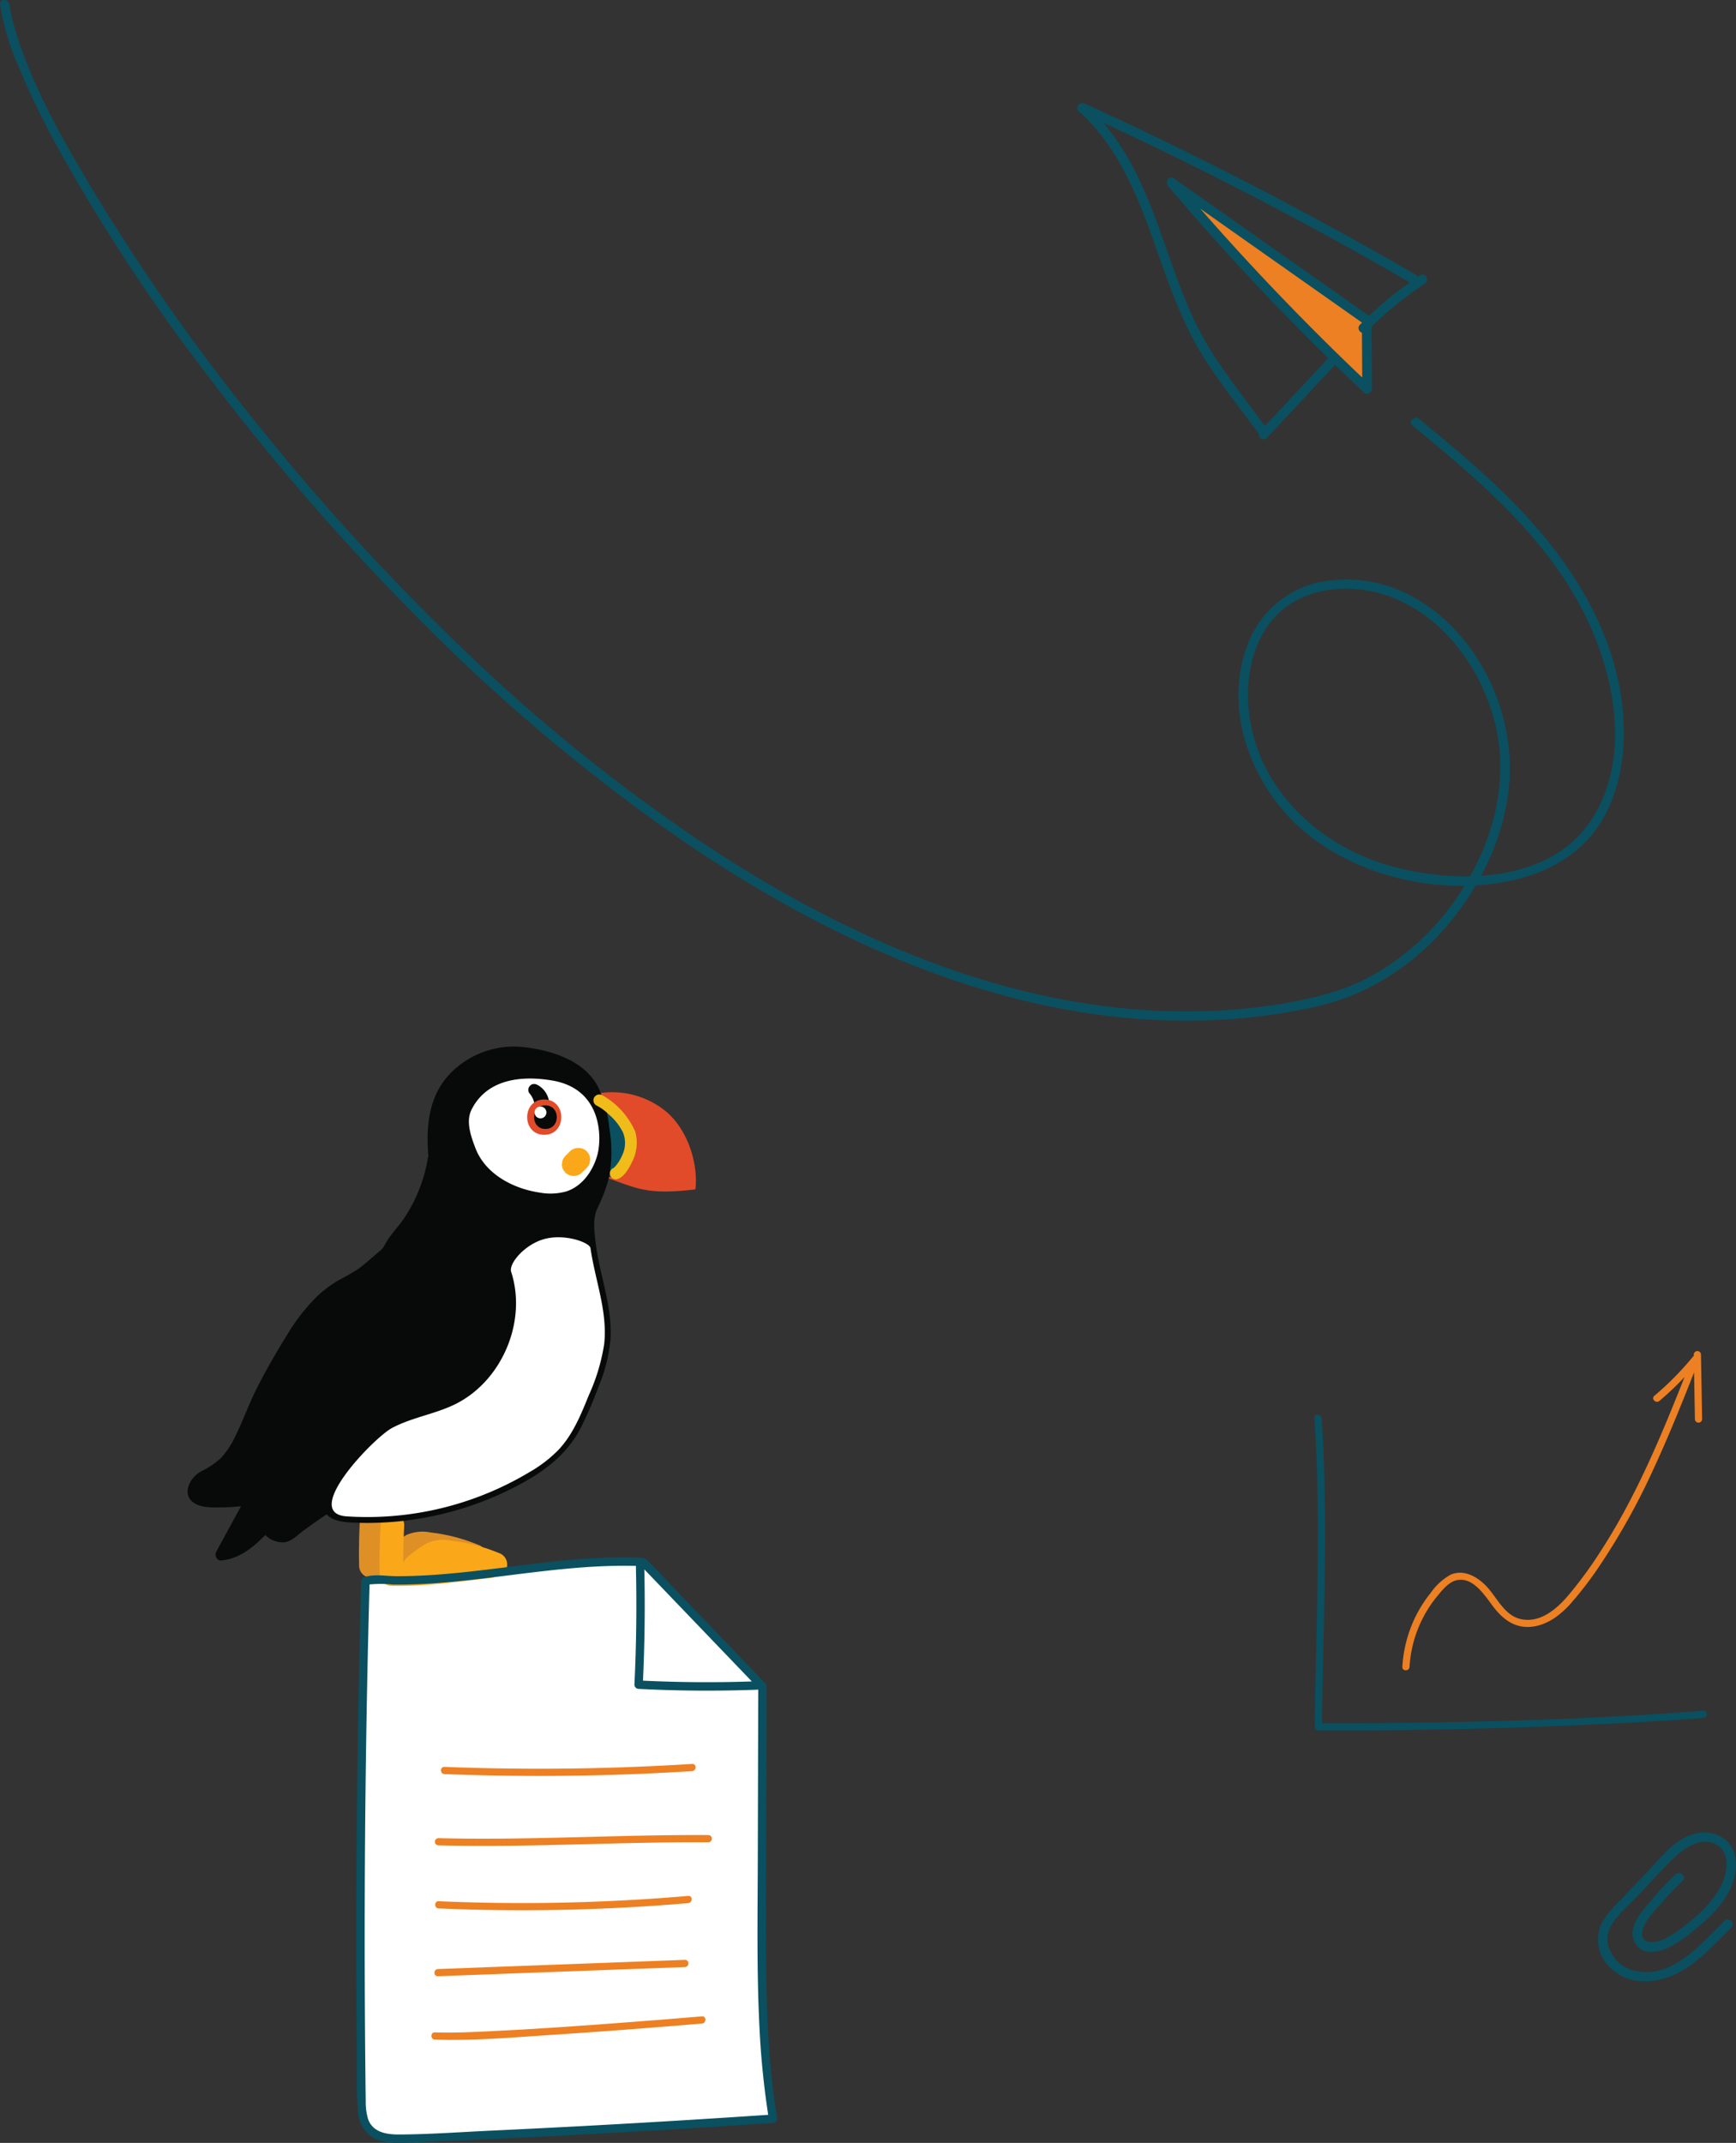 <?xml version="1.0" encoding="UTF-8"?> <svg xmlns="http://www.w3.org/2000/svg" id="Layer_1" data-name="Layer 1" viewBox="0 0 361.608 446.207"><rect x="0" y="0" width="361.608" height="446.207" fill="#333333" stroke="none"/> <defs> <style> .cls-1 { fill: #fff; } .cls-2 { fill: #0a5060; } .cls-3 { fill: #ed8022; } .cls-4 { fill: #de9026; } .cls-5 { fill: #faa819; } .cls-6 { fill: #e14b29; } .cls-7 { fill: #080a09; } .cls-8 { fill: #f0bc1a; } </style> </defs> <g id="Слой_4" data-name="Слой 4"> <path class="cls-1" d="M158.815,351.151l-.121,46.238c-.038,14.632-.071,29.344,2.315,43.78q-38.268,2.595-76.597,4.13c-2.669.107-5.713.062-7.502-1.922-1.472-1.632-1.581-4.04-1.608-6.237q-.678-53.948.815-107.894L77.135,328.9c18.956,1.252,37.812-4.55,56.789-3.681Z"></path> <path class="cls-2" d="M273.788,295.31c1.127,16.804.682,33.667.318,50.49-.099,4.589-.195,9.179-.25,13.769a.76.76,0,0,0,.75.75q31.28.096,62.533-1.494c5.893-.301,11.784-.646,17.666-1.11.956-.075.964-1.576,0-1.5-20.777,1.64-41.668,2.274-62.504,2.526q-8.847.107-17.696.078l.75.75c.202-16.694.9-33.385.541-50.082-.102-4.729-.292-9.456-.608-14.176-.064-.958-1.565-.965-1.5,0Z"></path> <path class="cls-3" d="M354.311,282.077a.75.75,0,0,0-1.5,0l.005.278a.6.6,0,0,0-.195.157,61.355,61.355,0,0,1-8.025,8.132c-.74.622.326,1.678,1.061,1.061a61.365,61.365,0,0,0,5.238-4.978c-5.01,12.645-10.276,25.279-17.752,36.687a85.082,85.082,0,0,1-6.598,8.935c-2.36,2.739-5.698,5.58-9.602,4.821-3.486-.678-4.994-4.318-7.163-6.699-1.889-2.074-4.863-3.84-7.674-2.552a12.554,12.554,0,0,0-4.094,3.761,26.908,26.908,0,0,0-2.966,4.558,27.284,27.284,0,0,0-2.937,10.838c-.057.964,1.443.961,1.5,0a25.428,25.428,0,0,1,5.719-14.649c1.048-1.269,2.385-2.999,4.066-3.378,3.566-.805,6.019,3.413,7.829,5.73,1.937,2.48,4.389,4.265,7.679,3.964,3.286-.301,5.99-2.331,8.144-4.7a75.637,75.637,0,0,0,6.545-8.6,139.869,139.869,0,0,0,10.711-19.299c3.114-6.683,5.867-13.524,8.575-20.38q.087,4.857.173,9.714a.75.75,0,0,0,1.5,0Q354.43,288.778,354.311,282.077Z"></path> <g> <path class="cls-4" d="M75.009,315.87a2.511,2.511,0,0,1,2.454-2.454,2.476,2.476,0,0,1,2.454,2.454c-.162,2.564-.213,5.131-.209,7.698l.145-.002a1.779,1.779,0,0,1,.587-.925,29.142,29.142,0,0,1,4.25-3.036,8.325,8.325,0,0,1,5.072-.494,36.554,36.554,0,0,1,9.818,2.544,2.537,2.537,0,0,1,1.714,3.019,2.652,2.652,0,0,1-2.279,1.83,3.165,3.165,0,0,1-1.169.385c-6.821.734-13.713,1.801-20.588,1.623a2.5,2.5,0,0,1-2.454-2.454Q74.688,320.96,75.009,315.87Z"></path> <path class="cls-5" d="M79.296,317.574a2.511,2.511,0,0,1,2.454-2.454,2.476,2.476,0,0,1,2.454,2.454c-.162,2.564-.213,5.131-.209,7.698l.145-.002a1.779,1.779,0,0,1,.587-.925,29.129,29.129,0,0,1,4.25-3.036,8.323,8.323,0,0,1,5.072-.494,36.547,36.547,0,0,1,9.818,2.544,2.537,2.537,0,0,1,1.714,3.019,2.652,2.652,0,0,1-2.279,1.83,3.166,3.166,0,0,1-1.17.386c-6.821.734-13.713,1.801-20.588,1.623a2.5,2.5,0,0,1-2.454-2.454Q78.975,322.665,79.296,317.574Z"></path> <path class="cls-6" d="M122.616,228.125a17.687,17.687,0,0,1,16.095,3.296c4.383,3.651,6.769,10.565,6.149,16.235-10.25,1.232-12.165-.275-18.504-2.413-1.15-.388-2.763-.092-3.137-1.246a2.754,2.754,0,0,1-.099-.718l-.648-13.275"></path> <path class="cls-2" d="M124.159,228.657c7.338-.97,10.463,16.975,2.335,16.45-1.579-.102-3.567-.421-3.872-1.612a2.116,2.116,0,0,1-.016-.725l1.229-13.258"></path> <path class="cls-7" d="M41.838,306.394a16.606,16.606,0,0,0,4.23-2.849,18.226,18.226,0,0,0,2.945-4.481c1.606-3.228,2.796-6.642,4.416-9.867,1.903-3.788,4.047-7.48,6.281-11.081a39.811,39.811,0,0,1,6.562-8.4,24.716,24.716,0,0,1,4.377-3.208,44.095,44.095,0,0,0,3.958-2.273c1.529-1.119,2.941-2.448,4.397-3.66,1.036-.863.822-.862,1.493-1.984,1.058-1.77,2.552-3.25,3.702-4.961a31.786,31.786,0,0,0,4.94-12.599,1.093,1.093,0,0,1,.093-.24c-.521-6.235.01-12.568,4.574-17.291a18.505,18.505,0,0,1,15.201-5.475c5.835.639,12.75,2.777,15.599,8.352a26.541,26.541,0,0,1,2.336,8.642,28.873,28.873,0,0,1-.038,9.931,32.079,32.079,0,0,1-2.472,6.647c-.998,2.129-.633,4.909-.353,7.204.816,6.698,3.495,13.175,3.088,20.01a32.978,32.978,0,0,1-2.506,9.956,80.394,80.394,0,0,1-3.835,8.825c-3.152,5.89-8.383,9.437-14.227,12.372A67.372,67.372,0,0,1,85.386,316.508a65.914,65.914,0,0,1-11.293.562c-1.949-.074-4.707-.18-6.056-1.754-1.645,1.123-3.288,2.25-4.885,3.44-1.178.878-2.315,2.12-3.815,2.38a5.066,5.066,0,0,1-4.072-1.512c-2.56,2.599-5.379,4.924-9.159,5.311-.974.1-1.465-1.102-1.06-1.846l5.153-9.454c-1.169.126-2.341.217-3.519.231-1.782.021-4.112.176-5.772-.636C37.561,311.592,39.358,307.811,41.838,306.394Z"></path> <path class="cls-1" d="M72.219,315.746c-9.608-.647,5.67-16.38,9.408-18.385,4.048-2.171,8.736-2.861,12.888-4.825,9.931-4.699,15.351-17.253,11.962-27.704-.561-1.73,2.869-5.775,6.977-6.852,4.336-1.137,9.383.77,9.543,1.899.943,6.656,3.601,13.169,2.854,19.99a40.741,40.741,0,0,1-3.201,10.649c-1.627,4.033-3.316,8.166-6.285,11.345a27.952,27.952,0,0,1-6.158,4.716A65.764,65.764,0,0,1,72.219,315.746Z"></path> <path class="cls-7" d="M90.988,241.211c-.376-4.033-.53-8.319,1.106-12.119a15.605,15.605,0,0,1,6.589-7.219,16.714,16.714,0,0,1,9.814-2.174,28.981,28.981,0,0,1,6.442,1.447,17.19,17.19,0,0,1,5.322,2.546c3.243,2.526,4.265,6.789,4.854,10.653.097.634,1.06.365.964-.266-.552-3.625-1.491-7.479-4.117-10.199a13.674,13.674,0,0,0-5.022-3.087,34.093,34.093,0,0,0-6.553-1.848,18.166,18.166,0,0,0-10.924,1.393,17.01,17.01,0,0,0-7.626,7.016c-2.336,4.224-2.286,9.187-1.85,13.857.059.635,1.06.642,1,0Z"></path> <path class="cls-1" d="M124.441,240.451c-.902,3.345-3.146,6.529-6.434,7.618a12.226,12.226,0,0,1-5.612.251c-5.605-.825-11.305-3.917-13.343-9.203-.979-2.54-2.057-5.624-.834-8.056,3.915-7.787,13.388-6.629,16.706-6.089C125.598,226.708,125.343,237.107,124.441,240.451Z"></path> <path class="cls-8" d="M125.456,228.055a16.05,16.05,0,0,1,6.876,7.612,8.667,8.667,0,0,1-.718,6.362c-.581,1.221-1.633,3.12-3.063,3.503a1.228,1.228,0,0,1-.652-2.366c.066-.018-.057.107-.058.016q.154-.108-.026.022.063-.054.123-.112a6.157,6.157,0,0,0,.502-.547,9.063,9.063,0,0,0,1.142-1.941,5.882,5.882,0,0,0,.219-4.725,11.748,11.748,0,0,0-3.051-3.879,9.857,9.857,0,0,0-2.532-1.826,1.235,1.235,0,0,1-.44-1.679,1.259,1.259,0,0,1,1.679-.44Z"></path> <path class="cls-5" d="M117.132,241.783a2.451,2.451,0,0,1,.631-1.083q.491-.491.982-.982a2.524,2.524,0,0,1,3.47,0l.384.497a2.442,2.442,0,0,1,.335,1.239l-.088.652a2.452,2.452,0,0,1-.631,1.083l-.982.982a2.524,2.524,0,0,1-3.47,0q-.192-.248-.384-.497a2.442,2.442,0,0,1-.335-1.239Z"></path> <path class="cls-7" d="M110.407,227.801a1.206,1.206,0,0,1-.096-1.611,1.171,1.171,0,0,1,.637-.44,1.366,1.366,0,0,1,.945.124,4.659,4.659,0,0,1,2.505,3.776,1.227,1.227,0,0,1-.359.868,1.263,1.263,0,0,1-.712.328,1.206,1.206,0,0,1-.764.291,1.239,1.239,0,0,1-.868-.359,1.382,1.382,0,0,1-.351-.831l.013.094a4.61,4.61,0,0,0-.896-2.172C110.443,227.845,110.425,227.822,110.407,227.801Z"></path> <path class="cls-6" d="M113.364,236.3c-4.737,0-4.745-7.362,0-7.362C118.101,228.938,118.108,236.3,113.364,236.3Z"></path> <path class="cls-7" d="M113.609,235.073c-3.158,0-3.163-4.908,0-4.908C116.767,230.165,116.772,235.073,113.609,235.073Z"></path> <path class="cls-1" d="M112.627,232.865a1.228,1.228,0,1,1,1.184-1.184A1.228,1.228,0,0,1,112.627,232.865Z"></path> </g> <path class="cls-3" d="M92.584,369.408a506.114,506.114,0,0,0,51.582-.616c.959-.061.966-1.561,0-1.5a506.114,506.114,0,0,1-51.582.616C91.619,367.87,91.621,369.37,92.584,369.408Z"></path> <path class="cls-3" d="M91.336,384.248c18.739.485,37.465-.747,56.203-.642a.75.75,0,0,0,0-1.5c-18.738-.105-37.464,1.127-56.203.642a.75.75,0,0,0,0,1.5Z"></path> <path class="cls-3" d="M91.376,397.382a403.601,403.601,0,0,0,51.978-1.106c.953-.09.962-1.591,0-1.5a403.601,403.601,0,0,1-51.978,1.106C90.41,395.849,90.412,397.349,91.376,397.382Z"></path> <path class="cls-3" d="M91.22,411.501c17.149-.613,34.295-1.299,51.443-1.912.962-.034.967-1.535,0-1.5-17.149.613-34.295,1.299-51.443,1.912C90.257,410.035,90.253,411.536,91.22,411.501Z"></path> <path class="cls-3" d="M90.585,424.692c7.862.295,15.823-.429,23.663-.935,8.785-.567,17.565-1.23,26.34-1.939q2.815-.228,5.63-.464c.955-.081.963-1.582,0-1.5q-7.825.666-15.658,1.25c-9.514.721-19.036,1.407-28.567,1.852-3.792.177-7.61.379-11.407.237-.965-.036-.964,1.464,0,1.5Z"></path> <path class="cls-2" d="M159.566,406.174c-.049-11.712.041-23.425.072-35.136l.052-19.887a.836.836,0,0,0-.041-.205.739.739,0,0,0-.022-.109.748.748,0,0,0-.169-.267c-.011-.012-.013-.026-.024-.038l-17.096-17.811c-2.509-2.614-4.962-5.299-7.535-7.85a1.675,1.675,0,0,0-1.353-.547c-2.681-.133-5.378-.083-8.058.033-5.384.233-10.742.839-16.088,1.499-5.902.728-11.799,1.529-17.731,1.982-2.991.229-5.99.369-8.991.365-2.206-.003-4.597-.512-6.699.198a.905.905,0,0,0-.642.844q-1.116,40.449-1.018,80.919.025,10.116.127,20.232a78.784,78.784,0,0,0,.241,9.496,6.616,6.616,0,0,0,3.587,5.467c2.24,1.045,4.827.872,7.228.775q5.102-.206,10.202-.431,10.077-.444,20.151-.962,22.635-1.163,45.249-2.697a.892.892,0,0,0,.844-1.108C159.976,429.449,159.614,417.793,159.566,406.174Zm-4.451-57.616,1.494,1.556q-11.337.385-22.675-.162.533-11.576.281-23.168,10.45,10.887,20.9,21.774Zm-52.788,95.089c-6.389.297-12.816.782-19.212.807-2.619.01-5.526-.455-6.467-3.286a12.808,12.808,0,0,1-.469-3.835c-.03-1.73-.043-3.46-.061-5.19Q76.013,422.402,75.98,412.661q-.067-19.608.152-39.215.243-21.765.843-43.524a24.107,24.107,0,0,1,4.898.026c2.526.023,5.052-.06,7.573-.214,4.904-.3,9.785-.874,14.659-1.479,9.427-1.172,18.884-2.443,28.401-2.192a.843.843,0,0,0-.047.259q.285,12.237-.307,24.469a.89.89,0,0,0,.875.875q12.374.641,24.765.167a.836.836,0,0,0,.148-.036q-.046,17.575-.092,35.151c-.031,11.69-.242,23.403.34,35.084a175.758,175.758,0,0,0,1.826,18.326q-19.133,1.289-38.283,2.319-9.7.519-19.403.971Z"></path> <path class="cls-2" d="M349.07,390.256a60.02,60.02,0,0,0-5.036,5.325c-1.412,1.695-3.242,3.619-3.798,5.809a4.022,4.022,0,0,0,1.606,4.545c1.713.985,3.97.398,5.645-.363a27.479,27.479,0,0,0,5.532-3.762,34.226,34.226,0,0,0,4.554-4.241c2.471-2.842,4.479-6.608,3.948-10.49-.556-4.061-4.181-6.109-8.059-5.353-4.412.86-7.551,5.122-10.468,8.186l-5.357,5.626a21.478,21.478,0,0,0-4.04,4.971,8.082,8.082,0,0,0,2.196,9.561c3.546,3.179,8.541,3.014,12.708,1.22,4.892-2.107,8.404-6.278,12.144-9.905.926-.898-.489-2.311-1.414-1.414-4.874,4.726-10.853,12.142-18.592,10.426a7.405,7.405,0,0,1-5.824-6.15c-.327-3.579,3.371-6.385,5.576-8.701,2.709-2.845,5.351-5.778,8.155-8.529,2.25-2.208,5.93-4.809,9.142-2.813,3.007,1.868,1.959,6.349.593,8.905a24.585,24.585,0,0,1-6.675,7.288,25.554,25.554,0,0,1-4.934,3.362c-1.706.796-5.047,1.29-4.561-1.626.346-2.076,2.465-4.119,3.781-5.662a60.216,60.216,0,0,1,4.592-4.799c.94-.883-.476-2.295-1.414-1.414Z"></path> <path class="cls-3" d="M243.993,37.991a526.349,526.349,0,0,0,40.769,42.978l-.08-14.325Z"></path> <path class="cls-2" d="M295.77,57.339c-.146.096-.285.202-.43.299a.937.937,0,0,0-.362-.381q-26.158-15.186-53.42-28.353-7.783-3.756-15.647-7.341c-1.162-.53-2.18,1.193-1.009,1.727l.088.041a.955.955,0,0,0,.178.247c7.066,6.517,11.056,15.443,14.293,24.321,3.483,9.553,6.446,19.365,12.151,27.896,3.33,4.979,7.038,9.723,10.609,14.532a.988.988,0,0,0,1.664.859q6.977-7.469,13.954-14.937a1.022,1.022,0,0,0,.207-.336q2.984,2.903,6.01,5.763a1.012,1.012,0,0,0,1.707-.707q-.023-4.075-.046-8.151-.01-1.853-.021-3.705c-.002-.317.034-.709.055-1.116a72.867,72.867,0,0,1,11.028-8.931C297.851,58.362,296.85,56.63,295.77,57.339ZM250.016,43.451q3.595,2.531,7.19,5.063,10.949,7.71,21.899,15.421,2.29,1.613,4.58,3.225l0.0.053c-.139.14-.286.272-.424.413a.998.998,0,0,0,.436,1.643l.052,9.348Q266.086,61.816,250.016,43.451Zm35.159,22.311a15.179,15.179,0,0,0-1.286-.897q-4.34-3.056-8.681-6.113L250.589,41.417q-3.032-2.135-6.065-4.271a.825.825,0,0,0-.289-.15.814.814,0,0,0-.224-.044l-.002-0a.994.994,0,0,0-.948.902.981.981,0,0,0-.013.174,1.034,1.034,0,0,0,.015.174,2.4,2.4,0,0,0,.221.496Q259.162,57.426,276.728,74.618a.981.981,0,0,0-.304.216l-12.943,13.855c-3.048-4.098-6.148-8.167-9.077-12.35a70.697,70.697,0,0,1-7.565-14.045c-3.7-9.112-6.22-18.707-10.812-27.446a50.405,50.405,0,0,0-6.193-9.281Q254.802,37.164,278.93,50.466q7.41,4.091,14.73,8.341a76.356,76.356,0,0,0-8.485,6.955Z"></path> <path class="cls-2" d="M.009.926A52.311,52.311,0,0,0,3.86,13.854a173.703,173.703,0,0,0,8.644,17.747A382.803,382.803,0,0,0,42.486,77.189a494.712,494.712,0,0,0,44.083,50.985,386.273,386.273,0,0,0,54.09,45.819c18.822,13.01,39.218,24.111,61.062,31.119,20.483,6.571,42.251,9.266,63.617,6.106,5.864-.867,11.784-1.989,17.252-4.343a51.558,51.558,0,0,0,17.111-12.193c9.338-9.979,15.854-24.195,14.663-38.074-1.094-12.758-8.236-25.531-19.484-32.005a28.534,28.534,0,0,0-18.397-3.649,20.547,20.547,0,0,0-16.594,13.241c-5.491,14.211,1.346,30.772,12.855,39.815,11.913,9.36,29.501,12.753,44.127,8.843,7.073-1.891,13.404-5.992,17.075-12.45,3.933-6.919,4.854-15.318,4.014-23.125-1.815-16.864-11.568-31.453-23.28-43.206-5.993-6.015-12.53-11.45-19.079-16.842-.962-.792-2.349.58-1.379,1.379,12.882,10.605,26.083,21.67,34.344,36.443,7.476,13.368,11.94,32.564,2.553,46.192-8.875,12.885-28.511,12.862-41.981,8.916-14.721-4.312-27.206-16.097-28.978-31.858-.83-7.378.853-15.944,6.649-21.047,5.553-4.889,13.927-5.626,20.818-3.647,12.47,3.581,21.208,15.579,23.978,27.828,3.043,13.459-1.889,27.751-10.263,38.359a51.941,51.941,0,0,1-15.882,13.53c-5.438,2.949-11.311,4.417-17.361,5.483-20.53,3.616-41.636,1.568-61.56-4.258-20.931-6.12-40.56-16.177-58.75-28.102a364.882,364.882,0,0,1-52.97-42.88,486.553,486.553,0,0,1-43.971-48.704,425.98,425.98,0,0,1-31.695-45.593C12.913,28.806,6.581,17.757,3.112,6.001A35.103,35.103,0,0,1,1.959.926C1.8-.301-.152-.317.009.926Z"></path> </g> </svg> 